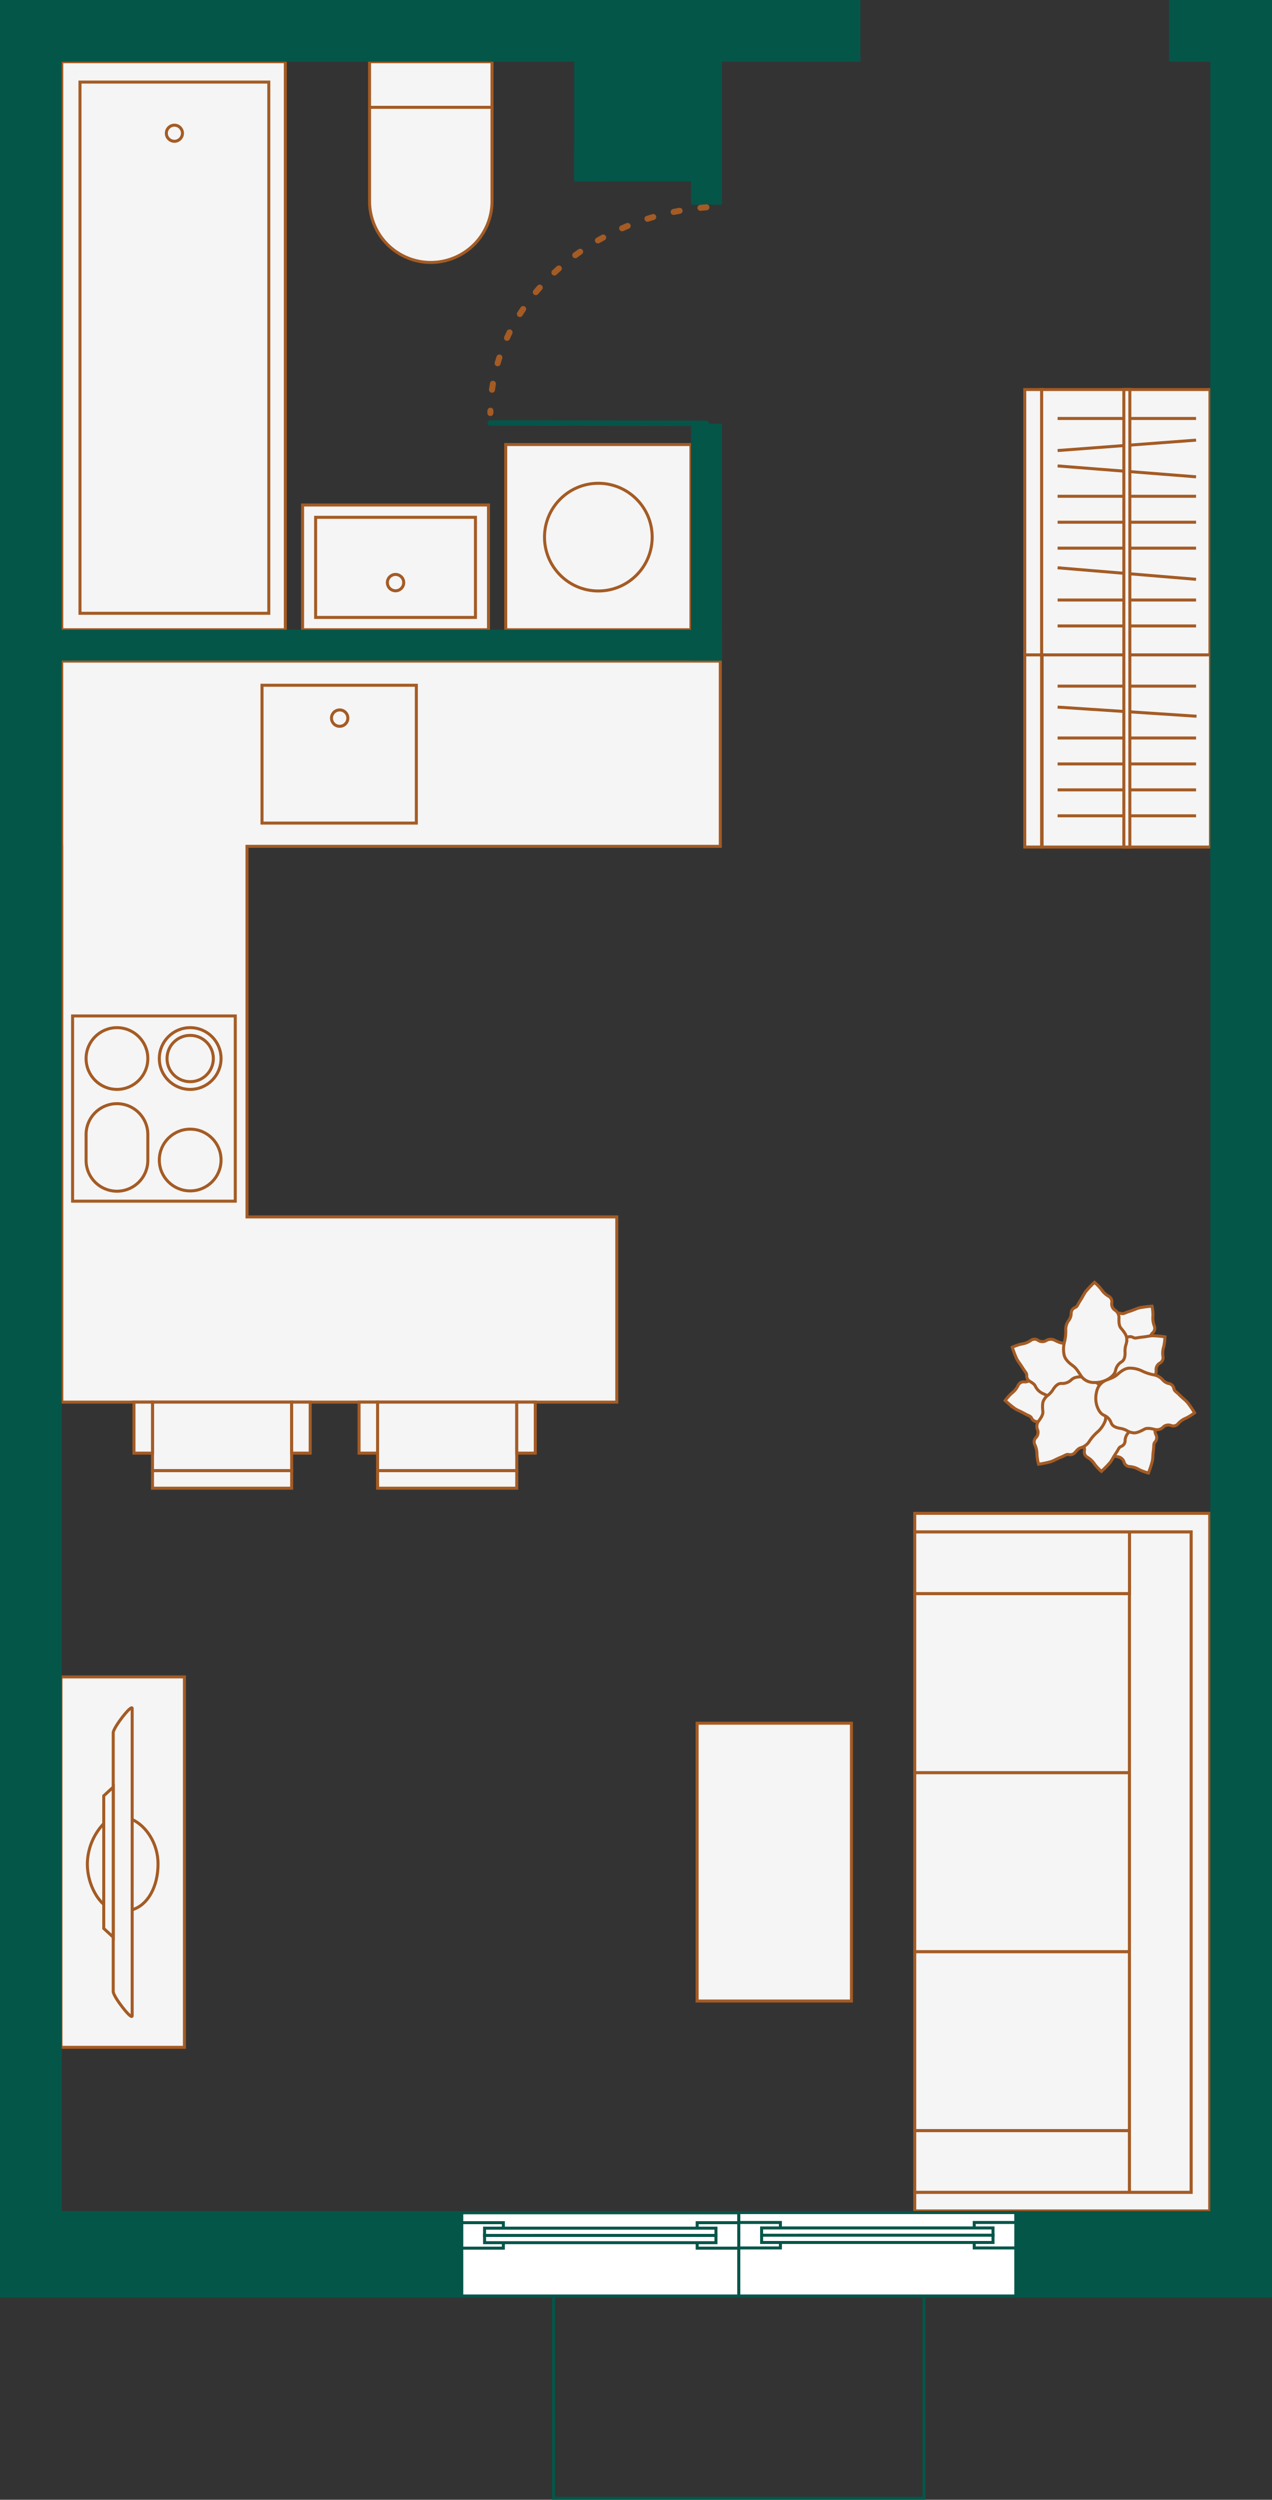 <svg xmlns="http://www.w3.org/2000/svg" viewBox="0 0 422.641 830.5">
  <rect x="0" y="0" width="422.641" height="830.5" fill="#333333" stroke="none"/>
  <defs>
    <style>
      .cls-1 {
        fill: #f5f5f5;
      }

      .cls-1, .cls-4 {
        stroke: #a45b24;
      }

      .cls-1, .cls-6 {
        stroke-miterlimit: 10;
      }

      .cls-2 {
        fill: #045649;
      }

      .cls-3, .cls-4, .cls-6 {
        fill: none;
      }

      .cls-3, .cls-6 {
        stroke: #045649;
      }

      .cls-3, .cls-4 {
        stroke-linecap: round;
      }

      .cls-3 {
        stroke-miterlimit: 22.926;
        stroke-width: 1.809px;
      }

      .cls-4 {
        stroke-linejoin: round;
        stroke-width: 2px;
        stroke-dasharray: 2 7;
      }

      .cls-5 {
        fill: #fff;
      }
    </style>
  </defs>
  <g id="furniture">
    <g>
      <rect class="cls-1" x="149.299" y="107.725" width="188.707" height="74.28" transform="matrix(0, -1, 1, 0, -87.199, 358.518)"/>
      <g>
        <rect class="cls-1" x="155.692" y="114.141" width="176.483" height="62.736" transform="translate(-87.562 359.443) rotate(-90)"/>
        <circle class="cls-1" cx="57.948" cy="44.263" r="2.678"/>
      </g>
    </g>
    <g>
      <path class="cls-1" d="M329.121,117.19h0a20.342,20.342,0,0,0,20.344-20.344l0-46.335-40.688,0,0,46.335A20.347,20.347,0,0,0,329.121,117.19Z" transform="translate(-185.986 -30)"/>
      <line class="cls-1" x1="163.48" y1="35.657" x2="122.791" y2="35.657"/>
    </g>
    <g>
      <rect class="cls-1" x="286.528" y="197.776" width="61.767" height="41.443" transform="translate(448.836 406.995) rotate(-180)"/>
      <rect class="cls-1" x="290.858" y="201.871" width="53.107" height="33.253" transform="translate(448.836 406.995) rotate(-180)"/>
      <circle class="cls-1" cx="131.425" cy="193.56" r="2.718"/>
    </g>
    <g>
      <rect class="cls-1" x="168.043" y="147.685" width="61.534" height="61.534"/>
      <circle class="cls-1" cx="198.81" cy="178.452" r="17.889"/>
    </g>
    <polygon class="cls-1" points="82.072 281.172 82.072 404.295 204.938 404.295 204.938 465.829 82.072 465.829 20.537 465.829 20.537 404.295 20.537 342.483 20.537 281.172 20.514 281.172 20.514 219.638 239.326 219.638 239.326 281.172 82.072 281.172"/>
    <g>
      <rect class="cls-1" x="87.056" y="227.663" width="51.278" height="45.792"/>
      <circle class="cls-1" cx="112.858" cy="238.579" r="2.718"/>
    </g>
    <g>
      <rect class="cls-1" x="24.118" y="337.529" width="54.054" height="61.534"/>
      <g>
        <circle class="cls-1" cx="63.192" cy="385.395" r="10.256"/>
        <circle class="cls-1" cx="63.192" cy="351.675" r="10.256"/>
        <circle class="cls-1" cx="63.192" cy="351.675" r="7.692"/>
        <circle class="cls-1" cx="38.86" cy="351.675" r="10.256"/>
        <path class="cls-1" d="M235.102,406.828v8.567a10.256,10.256,0,1,1-20.511,0v-8.567a10.256,10.256,0,0,1,20.511,0Z" transform="translate(-185.986 -30)"/>
      </g>
    </g>
    <g>
      <rect class="cls-1" x="50.667" y="465.829" width="46.247" height="22.77"/>
      <rect class="cls-1" x="50.667" y="488.599" width="46.247" height="5.829"/>
      <rect class="cls-1" x="44.514" y="465.829" width="6.153" height="16.941"/>
      <rect class="cls-1" x="96.914" y="465.829" width="6.153" height="16.941"/>
    </g>
    <g>
      <rect class="cls-1" x="125.455" y="465.829" width="46.247" height="22.77"/>
      <rect class="cls-1" x="125.455" y="488.599" width="46.247" height="5.829"/>
      <rect class="cls-1" x="119.301" y="465.829" width="6.153" height="16.941"/>
      <rect class="cls-1" x="171.702" y="465.829" width="6.153" height="16.941"/>
    </g>
    <rect class="cls-1" x="397.098" y="623.015" width="92.301" height="51.278" transform="translate(905.916 175.406) rotate(90)"/>
    <g>
      <rect class="cls-1" x="165.219" y="628.143" width="123.068" height="41.023" transform="translate(689.421 391.901) rotate(90)"/>
      <g>
        <path class="cls-1" d="M229.901,634.488c4.605,2.11,8.595,7.92,8.595,14.756,0,7.458-3.332,13.693-8.595,15.237" transform="translate(-185.986 -30)"/>
        <path class="cls-1" d="M220.457,662.691c-3.124-2.804-5.447-8.061-5.447-13.447a19.805,19.805,0,0,1,5.447-13.386" transform="translate(-185.986 -30)"/>
        <path class="cls-1" d="M223.605,691.64V605.669c0-1.732,6.296-9.782,6.296-8.051V699.69C229.901,701.422,223.605,693.371,223.605,691.64Z" transform="translate(-185.986 -30)"/>
        <polygon class="cls-1" points="37.619 643.582 34.471 640.686 34.471 596.623 37.619 593.727 37.619 643.582"/>
      </g>
    </g>
    <g>
      <rect class="cls-1" x="495.856" y="672.464" width="59.48" height="71.34" transform="translate(-368.525 1203.729) rotate(-90)"/>
      <rect class="cls-1" x="495.856" y="612.984" width="59.48" height="71.34" transform="translate(-309.045 1144.25) rotate(-90)"/>
      <rect class="cls-1" x="495.856" y="553.505" width="59.48" height="71.34" transform="translate(-249.566 1084.77) rotate(-90)"/>
      <rect class="cls-1" x="515.339" y="712.459" width="20.511" height="71.34" transform="translate(-408.521 1243.724) rotate(-90)"/>
      <rect class="cls-1" x="561.265" y="538.924" width="20.511" height="219.461" transform="translate(957.055 1267.309) rotate(-180)"/>
      <rect class="cls-1" x="515.339" y="513.509" width="20.511" height="71.34" transform="translate(-209.571 1044.774) rotate(-90)"/>
      <polygon class="cls-1" points="395.79 734.538 303.939 734.538 303.939 728.385 395.79 728.385 395.79 508.924 303.939 508.924 303.939 502.77 401.943 502.77 401.943 505.847 401.943 508.924 401.943 728.385 401.943 734.538 395.79 734.538"/>
    </g>
    <g>
      <rect class="cls-1" x="515.968" y="175.526" width="88.157" height="55.94" transform="translate(170.583 733.55) rotate(-90.002)"/>
      <rect class="cls-1" x="526.483" y="159.416" width="5.594" height="88.157" transform="translate(872.576 376.983) rotate(179.999)"/>
    </g>
    <g>
      <rect class="cls-1" x="528.285" y="251.526" width="63.841" height="55.94" transform="translate(94.716 809.698) rotate(-89.999)"/>
      <rect class="cls-1" x="526.482" y="247.575" width="5.594" height="63.841" transform="translate(872.573 528.987) rotate(180)"/>
    </g>
    <g>
      <g>
        <g>
          <line class="cls-1" x1="397.411" y1="139.03" x2="351.406" y2="139.03"/>
          <line class="cls-1" x1="397.411" y1="146.223" x2="351.406" y2="149.687"/>
          <line class="cls-1" x1="397.411" y1="158.413" x2="351.406" y2="154.795"/>
          <line class="cls-1" x1="397.411" y1="164.879" x2="351.406" y2="164.879"/>
          <line class="cls-1" x1="397.411" y1="173.496" x2="351.406" y2="173.496"/>
          <line class="cls-1" x1="397.411" y1="182.112" x2="351.406" y2="182.112"/>
          <line class="cls-1" x1="397.411" y1="192.465" x2="351.406" y2="188.634"/>
          <line class="cls-1" x1="397.411" y1="199.345" x2="351.406" y2="199.345"/>
          <line class="cls-1" x1="397.411" y1="207.961" x2="351.406" y2="207.961"/>
        </g>
        <g>
          <line class="cls-1" x1="397.411" y1="227.955" x2="351.406" y2="227.955"/>
          <line class="cls-1" x1="397.571" y1="237.955" x2="351.406" y2="234.923"/>
          <line class="cls-1" x1="397.411" y1="245.188" x2="351.406" y2="245.188"/>
          <line class="cls-1" x1="397.411" y1="253.804" x2="351.406" y2="253.804"/>
          <line class="cls-1" x1="397.411" y1="262.421" x2="351.406" y2="262.421"/>
          <line class="cls-1" x1="397.411" y1="271.037" x2="351.406" y2="271.037"/>
        </g>
      </g>
      <rect class="cls-1" x="373.413" y="129.416" width="1.995" height="151.999"/>
    </g>
  </g>
  <g id="plan">
    <g>
      <g>
        <path class="cls-1" d="M568.783,463.95a16.439,16.439,0,0,1,.287,3.248,7.177,7.177,0,0,0,.433,3.28,2.017,2.017,0,0,1-.52,2.333,2.504,2.504,0,0,0-.792,2.456,2.877,2.877,0,0,1-.497,2.914c-.833.968-1.703,2.015-1.69,3.059s.06,2.891-.604,3.815a4.998,4.998,0,0,1-1.716,1.641,7.307,7.307,0,0,0-1.734,1.754c-.506.622-1.475,1.814-2.82,1.668a4.232,4.232,0,0,0-3.326.913c-.966.765-2.042.923-3.773.721a8.493,8.493,0,0,1-4.242-1.985,5.223,5.223,0,0,1-2.091-3.749c-.062-1.618.509-3.307.043-5.064s-.688-3.436.06-4.777a9.298,9.298,0,0,1,2.821-3.205,15.346,15.346,0,0,0,2.925-2.97,5.073,5.073,0,0,1,2.726-1.658,3.894,3.894,0,0,0,2.046-1.351,2.061,2.061,0,0,1,2.217-.608c.875.195.982-.149,2.729-.709s2.188-.89,3.391-1.204A34.067,34.067,0,0,1,568.783,463.95Z" transform="translate(-185.986 -30)"/>
        <path class="cls-1" d="M567.57,519.381a16.439,16.439,0,0,1-3.059-1.127,7.177,7.177,0,0,0-3.151-1.009,2.017,2.017,0,0,1-1.888-1.466,2.504,2.504,0,0,0-1.883-1.765,2.877,2.877,0,0,1-2.423-1.693c-.52-1.166-1.095-2.4-2.044-2.834s-2.64-1.18-3.191-2.175a4.998,4.998,0,0,1-.752-2.253,7.307,7.307,0,0,0-.846-2.316c-.347-.723-1.011-2.109-.304-3.263a4.232,4.232,0,0,0,.594-3.397c-.279-1.2.037-2.241.958-3.72a8.493,8.493,0,0,1,3.606-2.988,5.223,5.223,0,0,1,4.283-.29c1.49.635,2.773,1.872,4.561,2.201s3.401.845,4.294,2.094a9.298,9.298,0,0,1,1.694,3.919,15.346,15.346,0,0,0,1.437,3.913,5.073,5.073,0,0,1,.336,3.173,3.894,3.894,0,0,0,.348,2.427,2.061,2.061,0,0,1-.396,2.265c-.55.708-.285.952-.524,2.771s-.129,2.359-.358,3.58A34.067,34.067,0,0,1,567.57,519.381Z" transform="translate(-185.986 -30)"/>
        <path class="cls-1" d="M519.972,495.289a16.438,16.438,0,0,1,2.178-2.426,7.177,7.177,0,0,0,2.102-2.555,2.017,2.017,0,0,1,2.06-1.212,2.504,2.504,0,0,0,2.336-1.097,2.877,2.877,0,0,1,2.469-1.625c1.275-.052,2.635-.13,3.389-.852s2.072-2.017,3.201-2.161a4.998,4.998,0,0,1,2.371.135,7.307,7.307,0,0,0,2.465.07c.8-.055,2.333-.16,3.144.924a4.232,4.232,0,0,0,2.937,1.808c1.218.185,2.068.863,3.102,2.266a8.493,8.493,0,0,1,1.443,4.455,5.223,5.223,0,0,1-1.314,4.087c-1.141,1.15-2.765,1.885-3.731,3.424s-2.042,2.847-3.533,3.216a9.298,9.298,0,0,1-4.268.125,15.346,15.346,0,0,0-4.167-.111,5.073,5.073,0,0,1-3.073-.861,3.894,3.894,0,0,0-2.383-.574,2.061,2.061,0,0,1-1.958-1.206c-.455-.773-.779-.616-2.38-1.512s-2.144-.992-3.194-1.657A34.068,34.068,0,0,1,519.972,495.289Z" transform="translate(-185.986 -30)"/>
      </g>
      <g>
        <path class="cls-1" d="M573.056,474.131a16.439,16.439,0,0,1-.399,3.236,7.177,7.177,0,0,0-.264,3.298,2.017,2.017,0,0,1-.997,2.173,2.504,2.504,0,0,0-1.289,2.236,2.877,2.877,0,0,1-1.096,2.745c-1.017.772-2.087,1.614-2.293,2.637s-.546,2.84-1.39,3.603a4.999,4.999,0,0,1-2.022,1.246,7.307,7.307,0,0,0-2.062,1.352c-.625.502-1.823,1.465-3.107,1.04a4.232,4.232,0,0,0-3.443.196c-1.105.545-2.19.475-3.84-.085a8.493,8.493,0,0,1-3.732-2.83,5.223,5.223,0,0,1-1.259-4.104c.278-1.595,1.19-3.127,1.103-4.943s.047-3.504,1.059-4.658a9.298,9.298,0,0,1,3.43-2.544,15.346,15.346,0,0,0,3.482-2.292,5.073,5.073,0,0,1,3.013-1.051,3.894,3.894,0,0,0,2.283-.892,2.061,2.061,0,0,1,2.295-.131c.815.374.991.06,2.817-.121s2.326-.412,3.568-.467A34.067,34.067,0,0,1,573.056,474.131Z" transform="translate(-185.986 -30)"/>
        <path class="cls-1" d="M551.94,518.834a16.438,16.438,0,0,1-2.241-2.368,7.177,7.177,0,0,0-2.375-2.303,2.017,2.017,0,0,1-1.041-2.152,2.504,2.504,0,0,0-.904-2.418,2.877,2.877,0,0,1-1.419-2.593c.052-1.275.085-2.637-.573-3.447s-1.842-2.229-1.893-3.366a4.999,4.999,0,0,1,.327-2.352,7.307,7.307,0,0,0,.271-2.451c.011-.802.031-2.338,1.176-3.058a4.232,4.232,0,0,0,2.041-2.78c.283-1.199,1.029-1.991,2.511-2.907a8.493,8.493,0,0,1,4.558-1.076,5.223,5.223,0,0,1,3.966,1.642c1.053,1.231,1.653,2.909,3.109,3.997s2.672,2.267,2.917,3.783a9.298,9.298,0,0,1-.223,4.264,15.346,15.346,0,0,0-.45,4.144,5.073,5.073,0,0,1-1.109,2.992,3.894,3.894,0,0,0-.766,2.329,2.061,2.061,0,0,1-1.361,1.853c-.807.39-.678.726-1.7,2.25s-1.163,2.056-1.911,3.049A34.066,34.066,0,0,1,551.94,518.834Z" transform="translate(-185.986 -30)"/>
        <path class="cls-1" d="M522.326,477.583a16.439,16.439,0,0,1,3.086-1.051,7.177,7.177,0,0,0,3.083-1.201,2.017,2.017,0,0,1,2.39-.05,2.504,2.504,0,0,0,2.574.185,2.877,2.877,0,0,1,2.948-.21c1.138.578,2.362,1.174,3.373.914s2.794-.746,3.849-.32a4.998,4.998,0,0,1,2.003,1.277,7.307,7.307,0,0,0,2.116,1.267c.725.343,2.113,1.001,2.291,2.343a4.232,4.232,0,0,0,1.678,3.013c.972.757,1.382,1.764,1.598,3.493a8.493,8.493,0,0,1-.919,4.592,5.223,5.223,0,0,1-3.144,2.923c-1.557.445-3.333.292-4.929,1.163s-3.174,1.485-4.654,1.078a9.298,9.298,0,0,1-3.784-1.977,15.346,15.346,0,0,0-3.581-2.135,5.073,5.073,0,0,1-2.259-2.254c-.315-.741-.89-1.087-1.799-1.666a2.061,2.061,0,0,1-1.118-2.009c-.019-.896-.378-.919-1.338-2.482s-1.385-1.913-1.976-3.007A34.069,34.069,0,0,1,522.326,477.583Z" transform="translate(-185.986 -30)"/>
      </g>
      <g>
        <path class="cls-1" d="M531.062,516.457a16.438,16.438,0,0,1-.538-3.216,7.177,7.177,0,0,0-.685-3.237,2.017,2.017,0,0,1,.337-2.367,2.504,2.504,0,0,0,.599-2.51,2.877,2.877,0,0,1,.27-2.944c.755-1.029,1.542-2.141,1.448-3.18s-.284-2.878.307-3.85a4.998,4.998,0,0,1,1.584-1.769,7.307,7.307,0,0,0,1.593-1.883c.456-.659,1.331-1.923,2.683-1.881a4.232,4.232,0,0,0,3.245-1.167c.904-.837,1.965-1.078,3.706-1.011a8.493,8.493,0,0,1,4.383,1.651,5.223,5.223,0,0,1,2.375,3.576c.187,1.609-.251,3.337.349,5.052s.952,3.372.31,4.767a9.298,9.298,0,0,1-2.564,3.414,15.346,15.346,0,0,0-2.686,3.188,5.073,5.073,0,0,1-2.59,1.864c-.782.19-1.217.702-1.935,1.505a2.061,2.061,0,0,1-2.163.778c-.887-.127-.968.224-2.666.918s-2.113,1.057-3.287,1.463A34.066,34.066,0,0,1,531.062,516.457Z" transform="translate(-185.986 -30)"/>
        <path class="cls-1" d="M549.651,456.034a16.439,16.439,0,0,1,2.272,2.339,7.177,7.177,0,0,0,2.405,2.272,2.017,2.017,0,0,1,1.069,2.138,2.504,2.504,0,0,0,.935,2.405,2.877,2.877,0,0,1,1.453,2.574c-.035,1.276-.05,2.637.618,3.439s1.871,2.205,1.938,3.341a4.999,4.999,0,0,1-.296,2.356,7.307,7.307,0,0,0-.238,2.454c0,.802,0,2.339-1.136,3.074a4.232,4.232,0,0,0-2.005,2.806c-.267,1.203-1.002,2.005-2.472,2.94a8.493,8.493,0,0,1-4.544,1.136,5.223,5.223,0,0,1-3.988-1.59c-1.069-1.217-1.692-2.887-3.162-3.956s-2.701-2.232-2.967-3.744a9.298,9.298,0,0,1,.166-4.267,15.346,15.346,0,0,0,.395-4.15,5.073,5.073,0,0,1,1.069-3.007,3.894,3.894,0,0,0,.735-2.339,2.061,2.061,0,0,1,1.336-1.871c.802-.401.668-.735,1.67-2.272s1.136-2.071,1.871-3.074A34.068,34.068,0,0,1,549.651,456.034Z" transform="translate(-185.986 -30)"/>
        <path class="cls-1" d="M582.888,499.368a16.438,16.438,0,0,1-2.756,1.742,7.177,7.177,0,0,0-2.718,1.887,2.017,2.017,0,0,1-2.312.606,2.504,2.504,0,0,0-2.546.421,2.877,2.877,0,0,1-2.818.892c-1.241-.297-2.571-.591-3.493-.102s-2.543,1.377-3.668,1.209a4.998,4.998,0,0,1-2.245-.774,7.307,7.307,0,0,0-2.353-.738c-.785-.165-2.289-.481-2.774-1.744a4.232,4.232,0,0,0-2.334-2.539c-1.122-.509-1.756-1.393-2.369-3.024a8.493,8.493,0,0,1-.177-4.68,5.223,5.223,0,0,1,2.376-3.575c1.41-.796,3.173-1.062,4.522-2.28s2.74-2.185,4.274-2.134a9.298,9.298,0,0,1,4.141,1.04,15.346,15.346,0,0,0,3.98,1.24,5.073,5.073,0,0,1,2.723,1.665,3.894,3.894,0,0,0,2.137,1.2,2.061,2.061,0,0,1,1.556,1.693c.227.867.582.805,1.88,2.102s1.793,1.538,2.623,2.463A34.068,34.068,0,0,1,582.888,499.368Z" transform="translate(-185.986 -30)"/>
      </g>
    </g>
    <rect class="cls-2" x="382.397" y="45.688" width="38.481" height="38.481" transform="translate(617.288 99.857) rotate(180)"/>
    <rect class="cls-2" x="197.564" y="239.219" width="228.271" height="10.256" transform="translate(437.414 458.693) rotate(180)"/>
    <rect class="cls-2" x="381.346" y="204.985" width="78.723" height="10.256" transform="translate(444.834 -240.595) rotate(90)"/>
    <rect class="cls-2" x="392.187" y="64.352" width="57.041" height="10.256" transform="translate(304.201 -381.228) rotate(90)"/>
    <rect class="cls-2" x="357.25" y="60.481" width="49.299" height="10.256" transform="translate(261.522 -346.291) rotate(90)"/>
    <rect class="cls-2" x="190.786" y="50.003" width="48.02" height="10.256"/>
    <rect class="cls-2" x="-184.734" y="400.723" width="761.957" height="20.511" transform="translate(-400.721 577.223) rotate(-90)"/>
    <rect class="cls-2" x="217.394" y="400.723" width="761.957" height="20.511" transform="translate(1.407 979.351) rotate(-90)"/>
    <rect class="cls-2" x="574.422" y="30" width="34.205" height="20.511" transform="translate(997.064 50.511) rotate(180)"/>
    <rect class="cls-2" x="185.989" y="30" width="285.877" height="20.511" transform="translate(471.868 50.511) rotate(180)"/>
    <rect class="cls-2" x="185.986" y="764.586" width="422.641" height="28.716" transform="translate(608.628 1527.889) rotate(180)"/>
    <g>
      <polyline class="cls-3" points="162.932 140.541 166.44 140.546 234.721 140.655"/>
      <path class="cls-4" d="M420.708,98.866c-40.055,3.217-71.571,32.602-71.784,68.357" transform="translate(-185.986 -30)"/>
    </g>
    <g>
      <g>
        <g>
          <polygon class="cls-5" points="245.483 735.087 337.502 735.086 337.515 762.798 245.483 762.803 245.483 735.087"/>
          <path class="cls-2" d="M522.989,765.586l.012,26.712-91.031.004-0-26.716,91.02-0m1-1-93.019 0.0 0,28.716,93.032-.004-.013-28.712Z" transform="translate(-185.986 -30)"/>
        </g>
        <g>
          <rect class="cls-5" x="323.7" y="738.373" width="13.815" height="8.463"/>
          <path class="cls-2" d="M523.002,768.873v7.462H510.186v-7.462H523.002m1-1H509.186v9.462H524.002v-9.462Z" transform="translate(-185.986 -30)"/>
        </g>
        <g>
          <rect class="cls-5" x="245.483" y="738.373" width="13.815" height="8.463"/>
          <path class="cls-2" d="M444.785,768.873v7.462H431.97v-7.462h12.815m1-1H430.97v9.462h14.815v-9.462Z" transform="translate(-185.986 -30)"/>
        </g>
        <g>
          <rect class="cls-5" x="253.058" y="740.19" width="76.882" height="4.828"/>
          <path class="cls-2" d="M515.427,770.69v3.829H439.544v-3.829h75.882m1-1H438.544v5.829h77.882v-5.829Z" transform="translate(-185.986 -30)"/>
        </g>
        <line class="cls-6" x1="252.558" y1="742.608" x2="330.44" y2="742.601"/>
      </g>
      <g>
        <g>
          <polygon class="cls-5" points="153.432 735.154 245.451 735.154 245.464 762.798 153.432 762.803 153.432 735.154"/>
          <path class="cls-2" d="M430.938,765.654l.012,26.644-91.031.004,0-26.648,91.02-0m1-1-93.019 0,0,28.648,93.032-.004-.013-28.644Z" transform="translate(-185.986 -30)"/>
        </g>
        <g>
          <rect class="cls-5" x="231.649" y="738.441" width="13.815" height="8.462"/>
          <path class="cls-2" d="M430.951,768.941v7.462H418.135v-7.462h12.815m1-1H417.135v9.462h14.815v-9.462Z" transform="translate(-185.986 -30)"/>
        </g>
        <g>
          <rect class="cls-5" x="153.432" y="738.441" width="13.815" height="8.462"/>
          <path class="cls-2" d="M352.734,768.941v7.462H339.919v-7.462H352.734m1-1H338.919v9.462H353.734v-9.462Z" transform="translate(-185.986 -30)"/>
        </g>
        <g>
          <rect class="cls-5" x="161.007" y="740.258" width="76.882" height="4.829"/>
          <path class="cls-2" d="M423.376,770.758v3.829H347.493v-3.829h75.882m1-1H346.493v5.829h77.882v-5.829Z" transform="translate(-185.986 -30)"/>
        </g>
        <line class="cls-6" x1="160.507" y1="742.676" x2="238.389" y2="742.669"/>
      </g>
    </g>
    <polyline class="cls-6" points="183.94 762.658 183.94 830 307.008 830 307.008 763.038"/>
  </g>
</svg>
